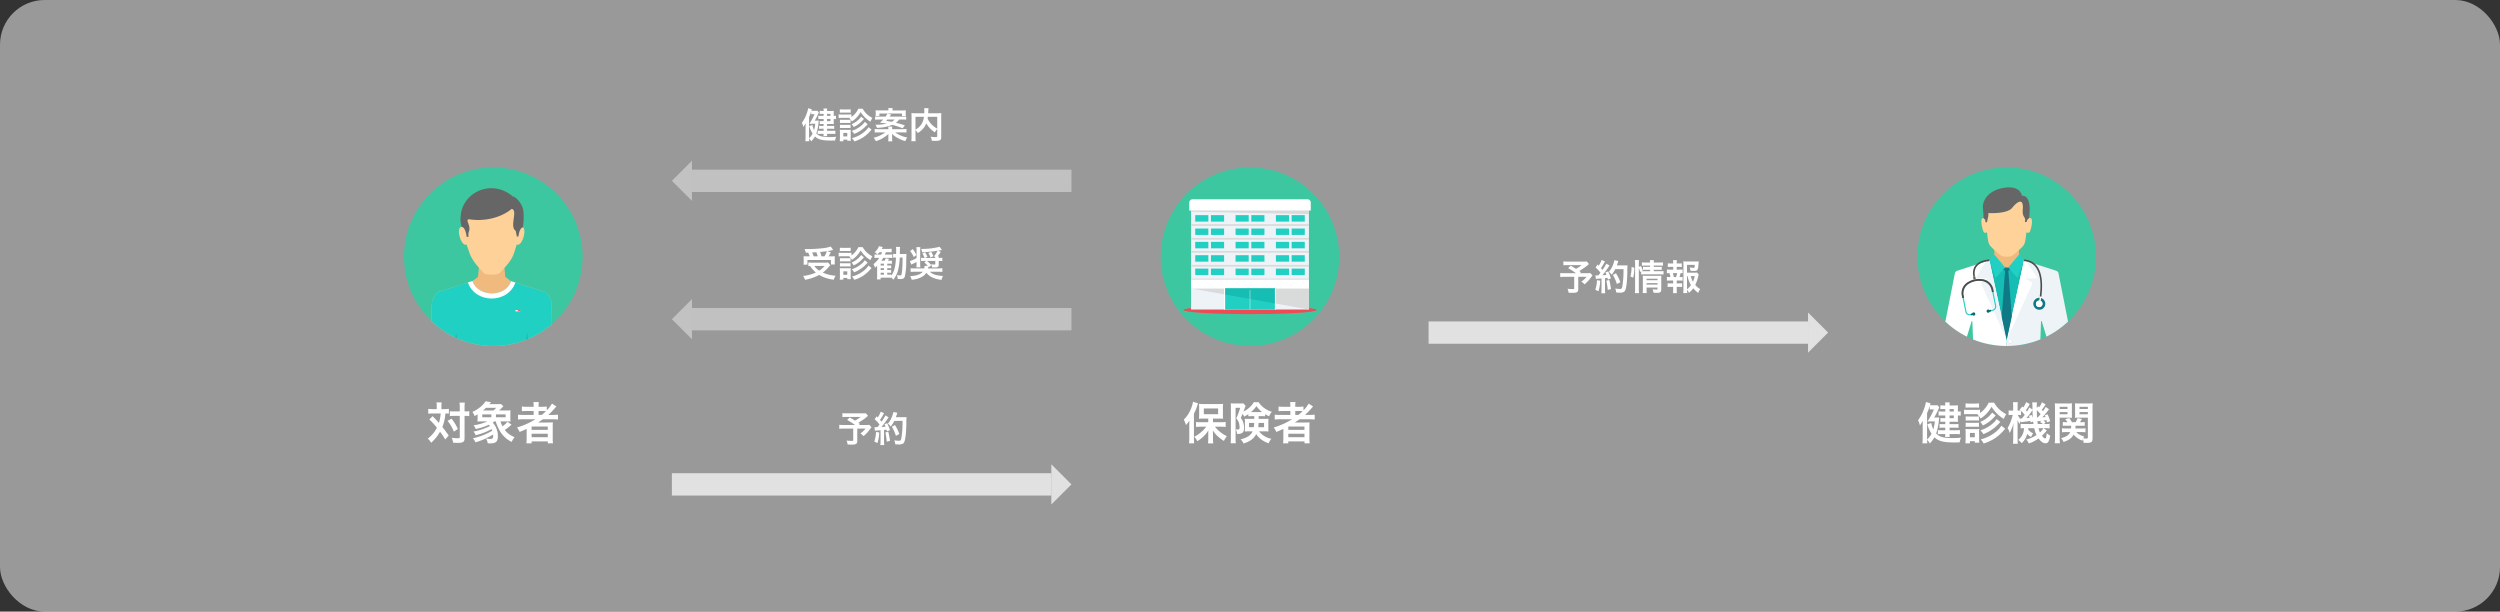 <svg xmlns="http://www.w3.org/2000/svg" width="1120" height="274" viewBox="0 0 1120 274">
  <rect x="0" y="0" width="1120" height="274" fill="#333333" stroke="none"/>
  <g id="about_01" transform="translate(-240 -1295)">
    <rect id="長方形_219" data-name="長方形 219" width="1120" height="274" rx="20" transform="translate(240 1295)" fill="#fff" opacity="0.499"/>
    <g id="グループ_17" data-name="グループ 17" transform="translate(-59 -61)">
      <path id="パス_1384" data-name="パス 1384" d="M7.5-9.94a29.554,29.554,0,0,0,1.6-3.04c.6-1.36.6-1.36.7-1.56l-.84-.96a7.772,7.772,0,0,1-1.18.06h-1a9.241,9.241,0,0,1-1.16-.06c.08-.26.14-.44.28-.8l-2.06-.6a19.886,19.886,0,0,1-.78,2.84A19.546,19.546,0,0,1,.3-8.74,12.434,12.434,0,0,1,1.12-6.4c.4-.56.7-1.06,1.3-2.08-.04.88-.06,1.42-.06,2.44V-.78a21.1,21.1,0,0,1-.12,2.4H4.42C4.36.88,4.34.8,4.32.06A5.407,5.407,0,0,1,5.54,1.7,14.808,14.808,0,0,0,7.62-1.1c1.8,1.74,4.04,2.32,8.94,2.32.68,0,1.18,0,2.38-.04a6.745,6.745,0,0,1,.6-2.1c-1.68.14-2.4.18-3.56.18-4.34,0-6.02-.46-7.58-2.08A25.992,25.992,0,0,0,9.66-9.14c.04-.38.06-.48.12-.86a11.716,11.716,0,0,1-1.44.06ZM4.32-11.92a24.3,24.3,0,0,0,1.2-3.24v1.64a4.813,4.813,0,0,1,1-.08H7.4A32.092,32.092,0,0,1,5.1-9.12l-.62,1,.34-.02c.58-.04.96-.06,1.42-.06H7.8a20.843,20.843,0,0,1-.66,3.54,9.566,9.566,0,0,1-.9-2.86l-1.8.62A16.241,16.241,0,0,0,6.32-2.68a8.956,8.956,0,0,1-2,2.58V-11.92Zm8.16-.7h-1.1a11.243,11.243,0,0,1-1.9-.1v1.92a8.011,8.011,0,0,1,1.32-.08h1.68v1.22H11.7a9.617,9.617,0,0,1-1.4-.08V-8a13.322,13.322,0,0,1,1.36-.06h.82v1.08h-.9a12.172,12.172,0,0,1-1.66-.08v1.74a12.944,12.944,0,0,1,1.66-.08h.9v1.16h-1.5a16.232,16.232,0,0,1-1.82-.08v1.86a15.78,15.78,0,0,1,1.82-.08h1.5a5.928,5.928,0,0,1-.1,1.28H14.5a6.772,6.772,0,0,1-.1-1.28h2.72c.72,0,1.28.02,1.92.08V-4.34a16.623,16.623,0,0,1-1.92.1H14.4V-5.4h2.2a16.316,16.316,0,0,1,1.8.08V-7.06a14,14,0,0,1-1.78.08H14.4V-8.06h2.24c.64,0,1.12.02,1.54.04-.02-.38-.04-.7-.04-1.26v-1.6a7.1,7.1,0,0,1,1.26.1v-1.94a5.517,5.517,0,0,1-1.26.1v-1.46a12.1,12.1,0,0,1,.04-1.34,12.044,12.044,0,0,1-1.48.06H14.4a8.082,8.082,0,0,1,.08-1.36h-2.1a6.507,6.507,0,0,1,.1,1.36h-.72a7.552,7.552,0,0,1-1.48-.1v1.78a10.652,10.652,0,0,1,1.48-.06h.72Zm1.92,0v-1.12h1.9v1.12Zm0,1.74h1.9v1.22H14.4Zm12.48-.36a6.2,6.2,0,0,1,1.44,1.76,15.171,15.171,0,0,0,4.9-5.28A16.3,16.3,0,0,0,38.7-9.34a8.626,8.626,0,0,1,1.1-2.1,14.6,14.6,0,0,1-2.9-1.98,12.045,12.045,0,0,1-2.52-3.18H31.94a12.3,12.3,0,0,1-3.88,4.64v-1.5a10.521,10.521,0,0,1-1.6.08H22.5a8.81,8.81,0,0,1-1.6-.1v2.08a11.953,11.953,0,0,1,1.6-.08h4.8Zm-5.32-3.12a12.474,12.474,0,0,1,1.62-.08H26a11.9,11.9,0,0,1,1.62.08V-16.3a9.052,9.052,0,0,1-1.62.1H23.18a8.784,8.784,0,0,1-1.62-.1Zm.06,5.78a10.129,10.129,0,0,1,1.26-.06h3.46a9.854,9.854,0,0,1,1.22.06v-1.88a8.8,8.8,0,0,1-1.22.06H22.88a7.423,7.423,0,0,1-1.26-.06Zm0,2.82a9.99,9.99,0,0,1,1.24-.06H26.3a9.909,9.909,0,0,1,1.26.06V-7.64a6.812,6.812,0,0,1-1.24.06H22.88a7.423,7.423,0,0,1-1.26-.06Zm1.9,7.36V.66h2.2v.66h2a12.943,12.943,0,0,1-.08-1.66V-3.38a12.408,12.408,0,0,1,.06-1.44,10.8,10.8,0,0,1-1.38.06H23.08a10.951,10.951,0,0,1-1.56-.08,12.49,12.49,0,0,1,.08,1.56V-.36c0,.66-.04,1.34-.1,1.96Zm0-4.64h2.2V-1.1h-2.2Zm9.96-9.12A11.931,11.931,0,0,1,28.16-8,7.427,7.427,0,0,1,29.3-6.38a15.885,15.885,0,0,0,5.22-3.9c.24-.26.24-.26.56-.58Zm4.14,5.88A11.173,11.173,0,0,1,35.08-3.5,17.171,17.171,0,0,1,28.32-.14,6.1,6.1,0,0,1,29.66,1.7,21.335,21.335,0,0,0,33.54.06a18.146,18.146,0,0,0,4.28-3.32c1.14-1.24,1.14-1.24,1.5-1.64Zm-2.1-2.98a8.167,8.167,0,0,1-1.8,2,14.992,14.992,0,0,1-5.48,3.04A9.009,9.009,0,0,1,29.56-2.5a21.351,21.351,0,0,0,2.12-.98,19.082,19.082,0,0,0,3.2-2.2,26.3,26.3,0,0,0,2.28-2.28Zm20.26-7.5a9.046,9.046,0,0,1-1.22,2.18c-.06-.06-.2-.2-.44-.42l-.62.86v-.62c-.02-.32-.02-.58-.02-.64a4.927,4.927,0,0,1,.12-1.34H51.4a12.774,12.774,0,0,1,.14,2.28v.94l-1.42-.96a9.229,9.229,0,0,1-1.04,1.88c-.2-.28-.28-.38-.48-.62a19.693,19.693,0,0,0,1.74-2.8l-1.64-.82a9.585,9.585,0,0,1-1.28,2.38l-.44-.42L45.82-13.5c.22.2.3.26.44.4-.24.02-.6.04-1.02.04h-.36v-1.68a16.818,16.818,0,0,1,.08-2.08H42.8a14.277,14.277,0,0,1,.1,2.1v1.66h-.68a5.538,5.538,0,0,1-1.36-.1v2.14a12.784,12.784,0,0,1,1.36-.08h.48a25.328,25.328,0,0,1-.82,2.7,15.494,15.494,0,0,1-1.5,3.18,6.235,6.235,0,0,1,.96,2.2A19.122,19.122,0,0,0,43.08-7.5c-.12,1.68-.16,2.4-.16,3.3V-.68a19.185,19.185,0,0,1-.12,2.46h2.18a17.649,17.649,0,0,1-.1-2.46V-6.44c0-.7-.04-1.88-.08-2.44a10.6,10.6,0,0,0,.94,1.84,7.2,7.2,0,0,1,.58-1.4l.08.62c.28-.06,1.32-.2,2.86-.4.54-.08.88-.14,1.4-.22.02.22.04.34.08.68l1.12-.4c.04.38.06.54.14,1.12H47.88a11.308,11.308,0,0,1-1.64-.08V-5.1c.4-.04.76-.06,1.5-.08A6.713,6.713,0,0,1,45.14.1a7.55,7.55,0,0,1,1.6,1.44,9.1,9.1,0,0,0,2.48-4.16,6.638,6.638,0,0,0,1.66,1.4c.14-.26.14-.26.42-.76a5.516,5.516,0,0,1,.54-.88,6.981,6.981,0,0,1-2.22-1.68,4.994,4.994,0,0,0,.06-.64h2.66A12.306,12.306,0,0,0,53.36-2.1a13.491,13.491,0,0,1-4.6,1.98A5.728,5.728,0,0,1,49.9,1.66,15.6,15.6,0,0,0,54.28-.58c1.14,1.5,2.06,2.16,3.06,2.16a1.383,1.383,0,0,0,1.3-.64,6.98,6.98,0,0,0,.82-2.82,4.9,4.9,0,0,1-1.52-1.1c-.2,1.86-.38,2.42-.74,2.42-.3,0-.82-.44-1.4-1.24a16.005,16.005,0,0,0,2.18-2.4l-1.54-.98h.68a16.315,16.315,0,0,1,2.1.12v-2.1a10.173,10.173,0,0,1-2.1.12h-.44l.76-.72a5.4,5.4,0,0,0-1.04-.82c.58-.06,1.06-.12,1.46-.18.08.38.12.52.22.96l1.4-.46A16.872,16.872,0,0,0,58.3-11.4l-1.26.46a5.338,5.338,0,0,1,.36.78c-.62.06-.84.08-1.44.12a19.419,19.419,0,0,0,1.6-1.8c.98-1.28.98-1.28,1.4-1.8L57.5-14.7c-.64,1.04-.82,1.34-1.24,1.92-.26-.3-.3-.36-.54-.62a18.582,18.582,0,0,0,1.7-2.46Zm-.62,5.34a15.934,15.934,0,0,1-1.28,1.44H53.6c-.08-1.42-.08-1.42-.1-3.24A10.88,10.88,0,0,1,55.16-11.42ZM54.9-7.9a3.627,3.627,0,0,1,1.26.86H53.92c-.1-.74-.12-.8-.16-1.26.28-.02.48-.04.5-.04a6.01,6.01,0,0,0,.86-.1c.08,0,.2-.02.38-.04Zm-8.48-5.06a13.853,13.853,0,0,1,1.66,1.86c-.36.48-.58.76-1.26,1.54h-.36a1.847,1.847,0,0,1-.3-.02l.06.44A6.734,6.734,0,0,1,45-11.1h.28a8.01,8.01,0,0,1,1.14.08Zm10,7.78A5.322,5.322,0,0,1,54.9-3.3a7.743,7.743,0,0,1-.64-1.88ZM49.94-10.7c.18.4.22.52.36.84a14.171,14.171,0,0,1-1.46.16,23.659,23.659,0,0,0,2.28-2.94c.14-.2.2-.3.44-.64,0,.9.04,1.82.16,3.5a9.278,9.278,0,0,0-.52-1.32ZM73.68-3.42a9.188,9.188,0,0,1,1.62.1V-5.16a8.417,8.417,0,0,1-1.6.1H70.78c.04-.42.06-.78.08-1.22h2.68a8.9,8.9,0,0,1,1.42.08V-7.94a9.34,9.34,0,0,1-1.44.08h-.68a15.929,15.929,0,0,0,.84-1.46L71.74-9.7a8.819,8.819,0,0,1-.88,1.84H69.22A15.942,15.942,0,0,0,68.08-9.7l-1.84.46a9.621,9.621,0,0,1,.98,1.38h-.68a8.779,8.779,0,0,1-1.4-.08V-6.2a9.34,9.34,0,0,1,1.44-.08H68.9c-.02.6-.02.78-.06,1.22H66.36a8.546,8.546,0,0,1-1.6-.1v1.84a11.179,11.179,0,0,1,1.74-.1h1.96A4.074,4.074,0,0,1,66.92-1.7a8.313,8.313,0,0,1-2.58.96A5.919,5.919,0,0,1,65.46,1C67.84.22,69.1-.7,69.98-2.3A9.327,9.327,0,0,0,73.9.42c.1-.3.12-.4.22-.66a6.241,6.241,0,0,1,.34,1.64c.52.02.76.02,1.16.02,2.38,0,2.84-.36,2.84-2.24V-14.1a18.047,18.047,0,0,1,.1-2.22,18.165,18.165,0,0,1-2.06.08H72.62a17.329,17.329,0,0,1-2.04-.08c.04.58.06,1.1.06,1.86v2.84c0,.88-.02,1.3-.06,1.8.52-.04,1.14-.06,1.84-.06h3.94v8.8c0,.44-.12.54-.62.54A8.922,8.922,0,0,1,74.3-.66a6.832,6.832,0,0,1,.44-.84,6.643,6.643,0,0,1-3.56-1.92ZM72.62-14.74h3.74v.98H72.62Zm0,2.34h3.74v.98H72.62ZM63.74-9.88H67.4c.74,0,1.32.02,1.86.06-.04-.44-.06-.9-.06-1.8v-2.84c0-.78.02-1.3.06-1.86a16.9,16.9,0,0,1-2.04.08H63.6a17.77,17.77,0,0,1-2.04-.08,22.174,22.174,0,0,1,.08,2.24V-.9a17.88,17.88,0,0,1-.12,2.48h2.34a17.268,17.268,0,0,1-.12-2.42Zm0-4.86h3.5v.98h-3.5Zm0,2.34h3.5v.98h-3.5Z" transform="translate(1158 1553)" fill="#fff"/>
      <g id="_002-doctor" data-name="002-doctor" transform="translate(1157.998 1431)">
        <circle id="楕円形_9" data-name="楕円形 9" cx="40" cy="40" r="40" transform="translate(0.002 0)" fill="#3dc7a0"/>
        <path id="パス_325" data-name="パス 325" d="M219.824,249.429h11.149l.061.762-5.448,8.26-5.853-8.341.091-.68Z" transform="translate(-185.398 -210.455)" fill="#b3b3b3"/>
        <path id="パス_326" data-name="パス 326" d="M177.571,234.857l-.1,4.659-7.9,4.323v15.845h26.612V243.839l-7.346-4.566-.4-4.658-10.861.243h0Z" transform="translate(-143.073 -197.955)" fill="#f0ba7d"/>
        <path id="パス_327" data-name="パス 327" d="M185.614,85.886a1.21,1.21,0,0,0-1.67-.5c-1.217.493.055,5.414.52,6.1s1.213.25,1.485.223c.387,2.934.422,4.956,1.6,6.193a36.453,36.453,0,0,0,5,4.391,14.48,14.48,0,0,0,2.224.338,14.518,14.518,0,0,0,2.224-.338,36.411,36.411,0,0,0,5-4.391c1.174-1.237,1.209-3.259,1.6-6.193.272.027,1.021.463,1.485-.223s1.737-5.608.52-6.1a1.21,1.21,0,0,0-1.67.5,10.554,10.554,0,0,0-.935-7.669c-1.465-2.607-4.807-3.959-8.221-4.059-3.413.1-6.755,1.451-8.221,4.059a10.553,10.553,0,0,0-.935,7.669Z" transform="translate(-154.768 -62.572)" fill="#fed298"/>
        <path id="パス_328" data-name="パス 328" d="M153.433,263.305l1.893-.746,1.525-1.371,5.386,4.085h1.341l5.388-4.09,3.418,2.122,5.939,10.1-4.7,25.519a40.237,40.237,0,0,1-19.52.478l-8.431-25.191,7.762-10.9Z" transform="translate(-122.907 -220.374)" fill="#15bdb2"/>
        <g id="グループ_3" data-name="グループ 3" transform="translate(32.249 38.974)">
          <path id="パス_329" data-name="パス 329" d="M267.368,252.111l-2.175-2.682-4.9,5.927,4.209,4.677Z" transform="translate(-251.867 -249.429)" fill="#21d0c3"/>
          <path id="パス_330" data-name="パス 330" d="M206.384,252.063l2.177-2.634,4.9,5.927-4.376,4.628Z" transform="translate(-206.384 -249.429)" fill="#21d0c3"/>
        </g>
        <path id="パス_331" data-name="パス 331" d="M99.871,266.289l-14.413,4.687a1.626,1.626,0,0,0-1.074,1.294l-4.238,21.478A40.092,40.092,0,0,0,89.8,300.5l2.107-6.876a.169.169,0,0,1,.33.04l.3,8.076a39.865,39.865,0,0,0,15.078,2.942V302l-7.752-35.71Z" transform="translate(-67.621 -224.681)" fill="#fff"/>
        <g id="グループ_4" data-name="グループ 4" transform="translate(26.225 41.608)">
          <path id="パス_332" data-name="パス 332" d="M173.855,266.289l-1.651.507-4.373,7.462,5.521.173-3.39,1.93L181.608,302l-7.752-35.71Z" transform="translate(-167.831 -266.289)" fill="#eef3f7"/>
          <path id="パス_333" data-name="パス 333" d="M263.748,266.591l14.418,4.64a1.622,1.622,0,0,1,1.073,1.294L283.478,294a40.1,40.1,0,0,1-9.659,6.752l-2.107-6.877a.169.169,0,0,0-.33.04l-.3,8.076A39.865,39.865,0,0,1,256,304.936h0v-2.682l7.748-35.663Z" transform="translate(-242.223 -266.544)" fill="#eef3f7"/>
        </g>
        <path id="パス_334" data-name="パス 334" d="M263.748,266.591l.916.279,5.108,7.691-5.521.173,3.39,1.93L256,302.255l7.748-35.663h0Z" transform="translate(-215.998 -224.936)" fill="#fff"/>
        <path id="パス_335" data-name="パス 335" d="M261.7,493.762a.878.878,0,1,0,.88.878A.879.879,0,0,0,261.7,493.762Z" transform="translate(-220.067 -416.611)" fill="#d9dada"/>
        <path id="パス_336" data-name="パス 336" d="M206.439,72.807l.848-.03.273-.968.8-.8c.528-3.973.683-10.157-3.26-9.978,0,0-.356-4.509-7.469-3.625s-10.328,5.476-9.945,9.308.228,4.3.228,4.3l.8.8.12,1.1.7-.044a17.728,17.728,0,0,1,.438-2.122,7.177,7.177,0,0,0,.15-1.96s8.4.535,10.673-2.353c1.4-1.784,4.623-4.874,4.785-.594.048,1.269-.424,3.172.479,4.556a2.507,2.507,0,0,1,.383,2.413h0Z" transform="translate(-158.332 -48.342)" fill="#666"/>
        <path id="パス_337" data-name="パス 337" d="M243.942,319.78l2.271-10.454L244.67,288.72l.841-.359-.9-1H243.27l-.922.975.865.382-1.5,20.773,2.233,10.287Z" transform="translate(-203.94 -242.461)" fill="#0f7986"/>
        <path id="パス_338" data-name="パス 338" d="M261.623,493.762a.8.8,0,1,0,.8.8A.8.8,0,0,0,261.623,493.762Z" transform="translate(-220.066 -416.611)" fill="#fff"/>
        <path id="パス_339" data-name="パス 339" d="M333.539,378.312a2.868,2.868,0,1,1,3.314-2.338,2.869,2.869,0,0,1-3.314,2.338Z" transform="translate(-279.412 -314.395)" fill="#fefefe"/>
        <path id="パス_340" data-name="パス 340" d="M334.47,379.048a2.7,2.7,0,1,1,3.122-2.2,2.7,2.7,0,0,1-3.122,2.2Z" transform="translate(-280.315 -315.296)" fill="#0f7986"/>
        <path id="パス_341" data-name="パス 341" d="M341.191,384.378a1.495,1.495,0,1,1,1.727-1.219,1.5,1.5,0,0,1-1.727,1.219Z" transform="translate(-286.831 -321.815)" fill="#ebecec"/>
        <path id="パス_342" data-name="パス 342" d="M349.015,371.532l.657.113.353-2.045-.657-.113Z" transform="translate(-294.479 -311.754)" fill="#fefefe"/>
        <path id="パス_343" data-name="パス 343" d="M140.1,335.224l1.231-.244a1.943,1.943,0,0,0,1.524-2.279l-1.447-7.292a5.59,5.59,0,0,0-5.159-4.466,9.279,9.279,0,0,0-5.6,1.11,5.581,5.581,0,0,0-3.05,6.1l1.447,7.292a1.935,1.935,0,0,0,.825,1.232h0a1.93,1.93,0,0,0,1.453.292l1.23-.244-.1-.507-1.23.244a1.42,1.42,0,0,1-1.066-.214h0a1.419,1.419,0,0,1-.605-.9l-1.447-7.292a5.089,5.089,0,0,1,2.8-5.548,8.752,8.752,0,0,1,5.282-1.048,5.1,5.1,0,0,1,4.715,4.055l1.448,7.292a1.425,1.425,0,0,1-1.118,1.671l-1.231.244.1.507h0Z" transform="translate(-107.564 -270.74)" fill="#21d0c3"/>
        <path id="パス_344" data-name="パス 344" d="M140.871,325.563l-.221-1.114a5.754,5.754,0,0,0-5.306-4.6,9.451,9.451,0,0,0-5.705,1.131,5.745,5.745,0,0,0-3.135,6.28l.221,1.114.845-.168-.221-1.114a4.927,4.927,0,0,1,2.713-5.365,8.59,8.59,0,0,1,5.177-1.026,4.935,4.935,0,0,1,4.568,3.919l.221,1.114.845-.168Z" transform="translate(-106.634 -269.813)" fill="#4d4d4d"/>
        <g id="グループ_5" data-name="グループ 5" transform="translate(23.876 63.663)">
          <path id="パス_345" data-name="パス 345" d="M152.939,417.031l.658-.131a.723.723,0,1,0-.142-.717l-.658.13.142.717Z" transform="translate(-152.797 -414.407)" fill="#076673"/>
          <path id="パス_346" data-name="パス 346" d="M200.445,408.268l-.658.131a.723.723,0,1,1-.143-.717l.658-.131Z" transform="translate(-191.258 -407.438)" fill="#076673"/>
        </g>
        <path id="パス_347" data-name="パス 347" d="M160.714,313.7l-.251-1.265-.5.1-.5.1.254,1.277q.285-.083.577-.141C160.435,313.743,160.574,313.72,160.714,313.7Z" transform="translate(-134.547 -263.618)" fill="#666"/>
        <g id="グループ_6" data-name="グループ 6" transform="translate(24.829 63.856)">
          <path id="パス_348" data-name="パス 348" d="M159.155,417.389a.219.219,0,1,0-.257-.172.219.219,0,0,0,.257.172Z" transform="translate(-158.894 -415.661)" fill="#0f7986"/>
          <path id="パス_349" data-name="パス 349" d="M200.806,409.106a.219.219,0,1,0-.257-.172A.218.218,0,0,0,200.806,409.106Z" transform="translate(-194.037 -408.673)" fill="#0f7986"/>
        </g>
        <path id="パス_350" data-name="パス 350" d="M341.043,385.161a1.413,1.413,0,1,1,1.633-1.153,1.414,1.414,0,0,1-1.633,1.153Z" transform="translate(-286.763 -322.611)" fill="#fefefe"/>
        <g id="グループ_7" data-name="グループ 7" transform="translate(24.886 41.254)">
          <path id="パス_351" data-name="パス 351" d="M166.627,264.755c-.022,0-7.791.065-6.478,6.861l-.723.138c-1.479-7.662,7.168-7.733,7.192-7.733Z" transform="translate(-159.256 -264.021)" fill="#4d4d4d"/>
          <path id="パス_352" data-name="パス 352" d="M305.553,264.243a7.353,7.353,0,0,1,5.6,2.674c1.846,2.245,3.139,6.368,2.172,13.926l-.728-.092c.936-7.316-.274-11.255-2.01-13.368a6.631,6.631,0,0,0-5.054-2.406l.017-.734Z" transform="translate(-282.68 -264.208)" fill="#4d4d4d"/>
        </g>
      </g>
    </g>
    <g id="グループ_16" data-name="グループ 16" transform="translate(0 -61)">
      <path id="パス_1383" data-name="パス 1383" d="M11.3-7.84H8c-.9,0-1.54-.04-2.18-.1v2.22A18.121,18.121,0,0,1,8-5.84h2.38A12.686,12.686,0,0,1,8.46-3.72a15.631,15.631,0,0,1-3.44,2.4A6.723,6.723,0,0,1,6.38.66a14.269,14.269,0,0,0,2.4-1.78,11.52,11.52,0,0,0,2.56-3.1c-.02,1.24-.04,1.96-.04,2.12V-.22a14.29,14.29,0,0,1-.12,1.86h2.36A13.984,13.984,0,0,1,13.42-.2V-2.06c0-.54-.02-1.48-.06-2.14a11.641,11.641,0,0,0,2.4,2.84A20.405,20.405,0,0,0,18.3.54,11.417,11.417,0,0,1,19.64-1.6a13.792,13.792,0,0,1-3.2-2.04,13.231,13.231,0,0,1-2.14-2.2h2.68a20.537,20.537,0,0,1,2.12.12V-7.96a18.857,18.857,0,0,1-2.18.12h-3.5V-9.48h2.54c.26,0,.58,0,.96.02a4.265,4.265,0,0,0,.44.02,4.383,4.383,0,0,1,.58.02,16.24,16.24,0,0,1-.08-1.88v-2.84a17.163,17.163,0,0,1,.08-1.94,16.383,16.383,0,0,1-2.2.1H9.36a15.643,15.643,0,0,1-2.22-.1,16.231,16.231,0,0,1,.08,1.82v2.92A17.856,17.856,0,0,1,7.14-9.4a18.683,18.683,0,0,1,2.04-.08H11.3ZM9.32-14.02h6.4v2.58H9.32ZM2.8-.72a21,21,0,0,1-.12,2.34h2.3A21.793,21.793,0,0,1,4.88-.7V-11.68A21.006,21.006,0,0,0,6.42-15.4a5.508,5.508,0,0,1,.3-.9l-2.24-.72a13.976,13.976,0,0,1-.76,2.72A14.284,14.284,0,0,1,.34-9,11.083,11.083,0,0,1,1.3-6.58,10.21,10.21,0,0,0,2.84-8.6C2.8-7.52,2.8-7.06,2.8-6.4Zm29.1-9.84v1.22H29.38a12.49,12.49,0,0,1-1.72-.06,12.387,12.387,0,0,1,.06,1.44v2.94c0,.26,0,.62-.02.8-.02.36-.02.36-.04.54a16.231,16.231,0,0,1,1.82-.08h1.7a5,5,0,0,1-1.84,2.14,9.321,9.321,0,0,1-3.58,1.4A6.3,6.3,0,0,1,27.12,1.7c2.9-.92,4.62-2.2,5.66-4.22A8.506,8.506,0,0,0,35.12-.06,12.575,12.575,0,0,0,38.34,1.6,7.415,7.415,0,0,1,39.58-.42a9.175,9.175,0,0,1-5.54-3.34H36.4a16.688,16.688,0,0,1,1.88.08c-.04-.64-.06-1.18-.06-1.58V-7.8c0-.48.02-.72.06-1.6-.52.04-.94.06-1.74.06H33.88v-1.22h1.26a15.726,15.726,0,0,1,1.62.06v-.94a14.625,14.625,0,0,0,1.82.94,5.731,5.731,0,0,1,1.24-2.02,10.538,10.538,0,0,1-5.96-4.3H31.7a9.387,9.387,0,0,1-2.16,2.56,11.34,11.34,0,0,1-2.48,1.64,9.822,9.822,0,0,0,.36-.94c.16-.4.28-.74.38-1,.02-.06.1-.24.26-.58l-1.04-1.18a7.358,7.358,0,0,1-1.36.08H22.9a10.342,10.342,0,0,1-1.52-.08c.04.64.06,1.22.06,1.88V-.72a16.671,16.671,0,0,1-.12,2.3h2.32a15.422,15.422,0,0,1-.1-2.26V-14.3H25.6a33.718,33.718,0,0,1-1.76,4.78,4.566,4.566,0,0,1,1.28,2.3,8.321,8.321,0,0,1,.2,1.76c0,.7-.18.88-.92.88a7.475,7.475,0,0,1-.8-.08,4.087,4.087,0,0,1,.56,2.06,5.285,5.285,0,0,0,1.78-.18c1-.32,1.4-1.04,1.4-2.52a8.081,8.081,0,0,0-.4-2.56,5.7,5.7,0,0,0-1.08-1.9c.36-.74.38-.8.8-1.82a3.862,3.862,0,0,1,.72,1.22,13.059,13.059,0,0,0,1.86-1.1v.96c.48-.04.82-.06,1.62-.06Zm-.02,3.02A15.539,15.539,0,0,1,31.7-5.6H29.56V-7.54Zm4.42,0V-5.6H33.7a17.622,17.622,0,0,0,.14-1.94ZM35.14-12.4H30.46a12.612,12.612,0,0,0,2.42-2.68A12.254,12.254,0,0,0,35.4-12.4Zm13.7,3.24A33.237,33.237,0,0,1,40.6-5.48a7.311,7.311,0,0,1,1.18,2c1.54-.62,1.96-.8,3.18-1.4-.02.36-.02.8-.02,1.12v3.1a18.571,18.571,0,0,1-.12,2.26h2.34V.74h7.26V1.6h2.32a15.636,15.636,0,0,1-.12-2.26V-5.6a19.225,19.225,0,0,1,.08-2.18c-.58.04-1.14.06-2.1.06H51.66c-.52,0-1.18,0-1.62.02.9-.58,1.4-.92,2.16-1.46h4.3a20.893,20.893,0,0,1,2.48.12v-2.2a16.948,16.948,0,0,1-2.28.12H54.64a29.236,29.236,0,0,0,2.72-2.76q.69-.81.9-1.02l-1.98-1.3a14.243,14.243,0,0,1-2.32,3.04v-1.72a15.9,15.9,0,0,1-2.24.12H50.28v-.34a8.521,8.521,0,0,1,.12-1.76H47.96a10.7,10.7,0,0,1,.12,1.76v.34H45.16a16.865,16.865,0,0,1-2.36-.12v2.1a22.05,22.05,0,0,1,2.28-.08h3v1.74H43.52a17.6,17.6,0,0,1-2.44-.12v2.2a20.132,20.132,0,0,1,2.4-.12Zm1.44-1.96v-1.74h1.64c.8,0,1.14.02,1.68.06a19.564,19.564,0,0,1-1.92,1.68ZM47.16-5.9H54.4v1.48H47.16Zm0,3.22H54.4v1.54H47.16Z" transform="translate(770 1553)" fill="#fff"/>
      <g id="_003-hospital" data-name="003-hospital" transform="translate(760 1431)">
        <circle id="楕円形_10" data-name="楕円形 10" cx="40" cy="40" r="40" fill="#3dc7a0"/>
        <ellipse id="楕円形_11" data-name="楕円形 11" cx="29.859" cy="1.858" rx="29.859" ry="1.858" transform="translate(10.141 62.025)" fill="#ed4c54"/>
        <rect id="長方形_233" data-name="長方形 233" width="52.803" height="34.378" transform="translate(13.598 18.737)" fill="#eef3f7"/>
        <path id="パス_353" data-name="パス 353" d="M83.271,91.257h51.4a1.533,1.533,0,0,1,1.529,1.529V96.32H81.743V92.786a1.533,1.533,0,0,1,1.528-1.529Z" transform="translate(-68.971 -76.998)" fill="#fff"/>
        <rect id="長方形_234" data-name="長方形 234" width="52.803" height="13.422" transform="translate(13.598 50.239)" fill="#eef3f7"/>
        <path id="パス_354" data-name="パス 354" d="M139.833,356.387v-9.454H87.03Z" transform="translate(-73.432 -292.725)" fill="#d9dada"/>
        <rect id="長方形_235" data-name="長方形 235" width="52.803" height="3.969" transform="translate(13.598 50.239)" fill="#fff"/>
        <g id="グループ_8" data-name="グループ 8" transform="translate(28.836 15.147)">
          <rect id="長方形_236" data-name="長方形 236" width="22.33" height="9.453" transform="translate(0 39.061)" fill="#21d0c3"/>
        </g>
        <path id="パス_356" data-name="パス 356" d="M87.029,123.661h52.8v1.619l-52.8-1.085Z" transform="translate(-73.431 -104.339)" fill="#d9dada"/>
        <g id="グループ_9" data-name="グループ 9" transform="translate(15.463 21.381)">
          <path id="パス_357" data-name="パス 357" d="M98.966,136.837h5.889v2.887H98.966Zm36.141,0H141v2.887h-5.889Zm7.043,0h5.889v2.887H142.15Zm-25.114,0h5.889v2.887h-5.889Zm7.044,0h5.889v2.887H124.08Zm-18.07,0H111.9v2.887h-5.889v-2.887Z" transform="translate(-98.966 -136.837)" fill="#21d0c3"/>
          <path id="パス_358" data-name="パス 358" d="M98.966,175.155h5.889v2.887H98.966Zm36.141,0H141v2.887h-5.889Zm7.043,0h5.889v2.887H142.15Zm-25.114,0h5.889v2.887h-5.889Zm7.044,0h5.889v2.887H124.08Zm-18.07,0H111.9v2.887h-5.889v-2.887Z" transform="translate(-98.966 -169.168)" fill="#21d0c3"/>
          <path id="パス_359" data-name="パス 359" d="M98.966,213.472h5.889v2.887H98.966Zm36.141,0H141v2.887h-5.889Zm7.043,0h5.889v2.887H142.15Zm-25.114,0h5.889v2.887h-5.889Zm7.044,0h5.889v2.887H124.08Zm-18.07,0H111.9v2.887h-5.889v-2.887Z" transform="translate(-98.966 -201.498)" fill="#21d0c3"/>
          <path id="パス_360" data-name="パス 360" d="M98.966,251.789h5.889v2.887H98.966Zm36.141,0H141v2.887h-5.889Zm7.043,0h5.889v2.887H142.15Zm-25.114,0h5.889v2.887h-5.889Zm7.044,0h5.889v2.887H124.08Zm-18.07,0H111.9v2.887h-5.889v-2.887Z" transform="translate(-98.966 -233.828)" fill="#21d0c3"/>
          <path id="パス_361" data-name="パス 361" d="M98.966,290.107h5.889v2.887H98.966Zm36.141,0H141v2.887h-5.889Zm7.043,0h5.889v2.887H142.15Zm-25.114,0h5.889v2.887h-5.889Zm7.044,0h5.889v2.887H124.08Zm-18.07,0H111.9v2.887h-5.889v-2.887Z" transform="translate(-98.966 -266.159)" fill="#21d0c3"/>
        </g>
        <g id="グループ_10" data-name="グループ 10" transform="translate(13.598 25.441)">
          <rect id="長方形_237" data-name="長方形 237" width="52.803" height="0.758" fill="#d9dada"/>
          <rect id="長方形_238" data-name="長方形 238" width="52.803" height="0.758" transform="translate(0 6.143)" fill="#d9dada"/>
          <rect id="長方形_239" data-name="長方形 239" width="52.803" height="0.758" transform="translate(0 11.992)" fill="#d9dada"/>
          <rect id="長方形_240" data-name="長方形 240" width="52.803" height="0.758" transform="translate(0 18.241)" fill="#d9dada"/>
        </g>
        <path id="パス_362" data-name="パス 362" d="M206.874,353.66v-6.726h-22.33v2.728Z" transform="translate(-155.709 -292.726)" fill="#15bdb2"/>
        <rect id="長方形_241" data-name="長方形 241" width="0.223" height="8.713" transform="translate(39.888 54.949)" fill="#ebecec"/>
        <g id="グループ_11" data-name="グループ 11" transform="translate(28.345 54.208)">
          <path id="パス_364" data-name="パス 364" d="M327.454,356.387h.491v-9.454h-.491Z" transform="translate(-304.634 -346.933)" fill="#fefefe"/>
          <rect id="長方形_242" data-name="長方形 242" width="0.491" height="9.453" fill="#fefefe"/>
        </g>
        <rect id="長方形_243" data-name="長方形 243" width="52.803" height="0.42" transform="translate(13.598 49.82)" fill="#d9dada"/>
      </g>
    </g>
    <g id="グループ_18" data-name="グループ 18" transform="translate(73 -61)">
      <path id="パス_1382" data-name="パス 1382" d="M4.66-13.72H2.84a14.408,14.408,0,0,1-1.98-.12v2.18a12.868,12.868,0,0,1,1.86-.1h3.7a19.394,19.394,0,0,1-.78,4.24c-.76-.88-1.1-1.26-1.26-1.42C3.2-10.16,3.2-10.16,2.8-10.56L1.34-9.08A36.385,36.385,0,0,1,4.74-5.4,13.881,13.881,0,0,1,.64-.5,7.158,7.158,0,0,1,2.16,1.36,19.656,19.656,0,0,0,6.14-3.58,28.726,28.726,0,0,1,8.44-.12l1.58-1.76C8.6-3.88,8.44-4.1,7.18-5.7a20.488,20.488,0,0,0,1.36-6.06,14.924,14.924,0,0,1,1.56.06v-2.14a10.681,10.681,0,0,1-1.92.12H6.76v-1.12a15.872,15.872,0,0,1,.1-1.88H4.54a9.472,9.472,0,0,1,.12,1.88Zm10.32,3.04v9.54c0,.42-.12.48-1.2.48A20.093,20.093,0,0,1,11.36-.9a6.627,6.627,0,0,1,.62,2.22c.8.06,1.54.08,2.36.08,1.32,0,2.04-.2,2.42-.68.3-.36.36-.7.36-1.74v-9.66h.26a11.623,11.623,0,0,1,1.4.06l.46.06V-12.8a11.468,11.468,0,0,1-1.88.12h-.24v-1.58a18.01,18.01,0,0,1,.12-2.38h-2.4a13.418,13.418,0,0,1,.14,2.38v1.58H12.44a12.147,12.147,0,0,1-1.9-.1v2.2a12.462,12.462,0,0,1,1.9-.1ZM9.52-8.46a17.83,17.83,0,0,1,2.8,4.84l1.82-1.2a25.115,25.115,0,0,0-2.82-4.62Zm26.32.24c.84,0,1.36.02,1.88.06a14.9,14.9,0,0,1-.08-1.76v-1.5a15.8,15.8,0,0,1,.08-1.76,18.288,18.288,0,0,1-2.1.08H32.6c.6-.54.9-.84,1.44-1.38.22-.26.3-.32.48-.52L33.4-16.02c-.22.04-1.24.08-1.92.08H28.24l.76-.88-2.46-.4a10.654,10.654,0,0,1-2.18,2.42,14.519,14.519,0,0,1-3.74,2.34,5.717,5.717,0,0,1,.98,1.86,13.618,13.618,0,0,0,1.36-.8v1.48a12.333,12.333,0,0,1-.08,1.76c.66-.04,1.16-.06,1.96-.06h2.58a23.606,23.606,0,0,1-6.28,1.74A5.235,5.235,0,0,1,22.1-4.8a24.735,24.735,0,0,0,5.92-1.92,6,6,0,0,1,.46.6,27.717,27.717,0,0,1-7.36,2.46,5.526,5.526,0,0,1,.98,1.64,29.57,29.57,0,0,0,7.14-2.74c.12.28.16.38.28.72a28.711,28.711,0,0,1-8.68,3.4A5.679,5.679,0,0,1,22,1.16a30.565,30.565,0,0,0,7.9-3.5,1.436,1.436,0,0,1,.04.38c0,1.36-.22,1.6-1.5,1.6a13.056,13.056,0,0,1-1.7-.16A5.164,5.164,0,0,1,27.5,1.6c.46.02.8.04,1.04.04,2.66,0,3.5-.78,3.5-3.28a7.74,7.74,0,0,0-.54-3.1,7.377,7.377,0,0,0-1.78-2.92c.38-.24.5-.34.82-.56h.54A20,20,0,0,0,33.3-3.36,12.158,12.158,0,0,0,38.22.98a8.6,8.6,0,0,1,1.34-2.14A9.694,9.694,0,0,1,35.14-4.4a18.768,18.768,0,0,0,2.54-1.92,4.642,4.642,0,0,1,.5-.42L36.32-8.06a8.854,8.854,0,0,1-2.2,2.02,11.8,11.8,0,0,1-.9-2.18ZM25.36-13.1a13.237,13.237,0,0,0,1.36-1.2h4.54a9.053,9.053,0,0,1-1.16,1.2Zm-.3,3.04v-1.28h4.06v1.28Zm6.12,0v-1.28h4.34v1.28Zm17.66.9A33.237,33.237,0,0,1,40.6-5.48a7.311,7.311,0,0,1,1.18,2c1.54-.62,1.96-.8,3.18-1.4-.02.36-.02.8-.02,1.12v3.1a18.571,18.571,0,0,1-.12,2.26h2.34V.74h7.26V1.6h2.32a15.636,15.636,0,0,1-.12-2.26V-5.6a19.225,19.225,0,0,1,.08-2.18c-.58.04-1.14.06-2.1.06H51.66c-.52,0-1.18,0-1.62.02.9-.58,1.4-.92,2.16-1.46h4.3a20.893,20.893,0,0,1,2.48.12v-2.2a16.948,16.948,0,0,1-2.28.12H54.64a29.236,29.236,0,0,0,2.72-2.76q.69-.81.9-1.02l-1.98-1.3a14.243,14.243,0,0,1-2.32,3.04v-1.72a15.9,15.9,0,0,1-2.24.12H50.28v-.34a8.521,8.521,0,0,1,.12-1.76H47.96a10.7,10.7,0,0,1,.12,1.76v.34H45.16a16.865,16.865,0,0,1-2.36-.12v2.1a22.05,22.05,0,0,1,2.28-.08h3v1.74H43.52a17.6,17.6,0,0,1-2.44-.12v2.2a20.132,20.132,0,0,1,2.4-.12Zm1.44-1.96v-1.74h1.64c.8,0,1.14.02,1.68.06a19.564,19.564,0,0,1-1.92,1.68ZM47.16-5.9H54.4v1.48H47.16Zm0,3.22H54.4v1.54H47.16Z" transform="translate(358 1553)" fill="#fff"/>
      <g id="_001-thinking" data-name="001-thinking" transform="translate(348 1431)">
        <path id="パス_365" data-name="パス 365" d="M40,0A40,40,0,1,1,0,40,40,40,0,0,1,40,0Z" fill="#3dc7a0"/>
        <path id="パス_366" data-name="パス 366" d="M100.02,257.216h10.547l.855,8.89L114,268l15.358,4.868a6.1,6.1,0,0,1,2.605,4.207c.123.64.232,5.732.332,10.117a40,40,0,0,1-54.038-1.383c.063-3.756.156-7.656.362-8.734.4-2.089,2.605-4.207,2.605-4.207l15.463-4.935,2.476-1.827.854-8.89Z" transform="translate(-66.032 -217.025)" fill="#f0b97d"/>
        <path id="パス_367" data-name="パス 367" d="M96.685,325.813l-15.463,4.935s-2.207,2.118-2.605,4.207c-.206,1.078-.3,4.979-.362,8.735a40,40,0,0,0,54.038,1.383c-.1-4.385-.21-9.476-.332-10.117a6.1,6.1,0,0,0-2.605-4.207L114,325.88C111.453,333.343,99.111,333.032,96.685,325.813Z" transform="translate(-66.028 -274.905)" fill="#20d0c2"/>
        <path id="パス_368" data-name="パス 368" d="M158.85,88.82c-3.308-.587-.488,9.292,1.928,7.819l1.3,3.808c1.168,3.43,4.114,6.553,6.357,9.026.875.964,6.236.948,7.1.037,2.483-2.611,5.432-5.544,6.54-9.082l1.186-3.788c2.42,1.471,5.234-8.405,1.928-7.819.229-7.69-5.208-15.15-13.169-15.184-7.961.034-13.4,7.495-13.169,15.184Z" transform="translate(-132.757 -62.131)" fill="#fed198"/>
        <path id="パス_369" data-name="パス 369" d="M185.491,63.321c.935-.108,4.31,2.975,4.715,6.545a29.961,29.961,0,0,1-.211,7.251c-1.652.358-2,4.128-2,4.128l-.716.031-.51-2.572c-2.958-1.854,1.167-9.18-1.792-9.822-5.065,4.171-12.578,5.715-19.134,4.644-1.84.245.836,2.571.06,5.246a4.315,4.315,0,0,0-.231,2.575l-.856.107s-.53-4.475-2.18-4.456a10.517,10.517,0,0,1-.466-5.211c.776-10.209,13.747-16.617,23.319-8.466h0Z" transform="translate(-136.734 -50.301)" fill="#666"/>
        <path id="パス_370" data-name="パス 370" d="M204.463,326.488c-3.313,9.571-17.987,9.534-21.264-.026l2.033-.649c2.426,7.218,14.768,7.529,17.313.067l1.919.608Z" transform="translate(-154.574 -274.905)" fill="#fff"/>
        <path id="パス_371" data-name="パス 371" d="M147.838,476.064l.168-2.224.542,2.548Q148.191,476.23,147.838,476.064Zm32.372.635h0c-.3.126-.6.247-.9.366l.686-3.225.216,2.859h0Z" transform="translate(-124.738 -399.803)" fill="#15bdb1"/>
        <path id="パス_376" data-name="パス 376" d="M319.674,408.877h2.071v.609h-2.071Z" transform="translate(-269.725 -344.99)" fill="#fff"/>
        <path id="パス_377" data-name="パス 377" d="M326.3,408.877h1.036v.609H326.3Z" transform="translate(-275.317 -344.99)" fill="#ff5b61"/>
      </g>
    </g>
    <g id="グループ_15" data-name="グループ 15" transform="translate(0 -42)">
      <path id="パス_1381" data-name="パス 1381" d="M-26-7.952a23.644,23.644,0,0,0,1.28-2.432c.48-1.088.48-1.088.56-1.248l-.672-.768a6.217,6.217,0,0,1-.944.048h-.8A7.393,7.393,0,0,1-27.5-12.4c.064-.208.112-.352.224-.64l-1.648-.48a15.909,15.909,0,0,1-.624,2.272A15.637,15.637,0,0,1-31.76-6.992,9.947,9.947,0,0,1-31.1-5.12c.32-.448.56-.848,1.04-1.664-.032.7-.048,1.136-.048,1.952V-.624a16.88,16.88,0,0,1-.1,1.92h1.744C-28.512.7-28.528.64-28.544.048a4.326,4.326,0,0,1,.976,1.312A11.847,11.847,0,0,0-25.9-.88C-24.464.512-22.672.976-18.752.976c.544,0,.944,0,1.9-.032a5.4,5.4,0,0,1,.48-1.68c-1.344.112-1.92.144-2.848.144-3.472,0-4.816-.368-6.064-1.664a20.793,20.793,0,0,0,1.008-5.056c.032-.3.048-.384.1-.688a9.373,9.373,0,0,1-1.152.048Zm-2.544-1.584a19.443,19.443,0,0,0,.96-2.592v1.312a3.85,3.85,0,0,1,.8-.064h.7A25.674,25.674,0,0,1-27.92-7.3l-.5.8.272-.016c.464-.032.768-.048,1.136-.048h1.248a16.675,16.675,0,0,1-.528,2.832,7.652,7.652,0,0,1-.72-2.288l-1.44.5a12.993,12.993,0,0,0,1.5,3.376,7.165,7.165,0,0,1-1.6,2.064V-9.536Zm6.528-.56h-.88a8.994,8.994,0,0,1-1.52-.08V-8.64A6.409,6.409,0,0,1-23.36-8.7h1.344v.976h-.624a7.693,7.693,0,0,1-1.12-.064V-6.4a10.658,10.658,0,0,1,1.088-.048h.656v.864h-.72a9.737,9.737,0,0,1-1.328-.064v1.392a10.355,10.355,0,0,1,1.328-.064h.72v.928h-1.2a12.985,12.985,0,0,1-1.456-.064v1.488a12.624,12.624,0,0,1,1.456-.064h1.2a4.742,4.742,0,0,1-.08,1.024h1.7a5.418,5.418,0,0,1-.08-1.024H-18.3c.576,0,1.024.016,1.536.064v-1.5a13.3,13.3,0,0,1-1.536.08H-20.48V-4.32h1.76a13.053,13.053,0,0,1,1.44.064V-5.648a11.2,11.2,0,0,1-1.424.064H-20.48v-.864h1.792c.512,0,.9.016,1.232.032-.016-.3-.032-.56-.032-1.008V-8.7a5.683,5.683,0,0,1,1.008.08v-1.552a4.414,4.414,0,0,1-1.008.08v-1.168a9.682,9.682,0,0,1,.032-1.072,9.635,9.635,0,0,1-1.184.048h-1.84a6.466,6.466,0,0,1,.064-1.088H-22.1a5.205,5.205,0,0,1,.08,1.088h-.576a6.042,6.042,0,0,1-1.184-.08v1.424a8.522,8.522,0,0,1,1.184-.048h.576Zm1.536,0v-.9h1.52v.9Zm0,1.392h1.52v.976h-1.52Zm9.984-.288A4.961,4.961,0,0,1-9.344-7.584a12.137,12.137,0,0,0,3.92-4.224A13.04,13.04,0,0,0-1.04-7.472a6.9,6.9,0,0,1,.88-1.68,11.676,11.676,0,0,1-2.32-1.584A9.636,9.636,0,0,1-4.5-13.28H-6.448a9.838,9.838,0,0,1-3.1,3.712v-1.2a8.417,8.417,0,0,1-1.28.064H-14a7.048,7.048,0,0,1-1.28-.08V-9.12A9.563,9.563,0,0,1-14-9.184h3.84Zm-4.256-2.5a9.979,9.979,0,0,1,1.3-.064H-11.2a9.518,9.518,0,0,1,1.3.064V-13.04a7.241,7.241,0,0,1-1.3.08h-2.256a7.027,7.027,0,0,1-1.3-.08Zm.048,4.624A8.1,8.1,0,0,1-13.7-6.912h2.768a7.883,7.883,0,0,1,.976.048v-1.5a7.041,7.041,0,0,1-.976.048H-13.7A5.938,5.938,0,0,1-14.7-8.368Zm0,2.256a7.992,7.992,0,0,1,.992-.048h2.752a7.928,7.928,0,0,1,1.008.048v-1.5a5.45,5.45,0,0,1-.992.048H-13.7A5.938,5.938,0,0,1-14.7-6.112Zm1.52,5.888V.528h1.76v.528h1.6A10.355,10.355,0,0,1-9.888-.272V-2.7A9.927,9.927,0,0,1-9.84-3.856a8.64,8.64,0,0,1-1.1.048h-2.592a8.761,8.761,0,0,1-1.248-.064,9.992,9.992,0,0,1,.064,1.248V-.288c0,.528-.032,1.072-.08,1.568Zm0-3.712h1.76V-.88h-1.76Zm7.968-7.3A9.545,9.545,0,0,1-9.472-6.4,5.942,5.942,0,0,1-8.56-5.1a12.708,12.708,0,0,0,4.176-3.12c.192-.208.192-.208.448-.464Zm3.312,4.7A8.938,8.938,0,0,1-3.936-2.8,13.737,13.737,0,0,1-9.344-.112,4.88,4.88,0,0,1-8.272,1.36,17.068,17.068,0,0,0-5.168.048,14.517,14.517,0,0,0-1.744-2.608C-.832-3.6-.832-3.6-.544-3.92Zm-1.68-2.384a6.533,6.533,0,0,1-1.44,1.6A11.993,11.993,0,0,1-9.408-3.376,7.207,7.207,0,0,1-8.352-2a17.081,17.081,0,0,0,1.7-.784A15.265,15.265,0,0,0-4.1-4.544,21.037,21.037,0,0,0-2.272-6.368Zm16.8-1.04a13.4,13.4,0,0,1,1.76.08V-9.84a10.2,10.2,0,0,1-1.632.08H7.568A1.468,1.468,0,0,0,7.744-10a3.106,3.106,0,0,0,.208-.288,3.983,3.983,0,0,1,.32-.416L6.56-11.1A9.172,9.172,0,0,1,5.728-9.76H2.656A9.606,9.606,0,0,1,1.04-9.84v1.472c.528-.048,1.056-.08,1.76-.08H4.672A11.7,11.7,0,0,1,3.216-7.056c2.208.288,2.5.336,3.072.432a22.867,22.867,0,0,1-4.624.512h-.5A4.087,4.087,0,0,1,1.84-4.736,19.257,19.257,0,0,0,8.752-6.064,35.483,35.483,0,0,1,13.36-4.528l1.04-1.28a35.028,35.028,0,0,0-4.048-1.184,6.551,6.551,0,0,0,1.44-1.456Zm-3.392,0a5.644,5.644,0,0,1-1.392,1.04C7.44-7.616,7.184-7.664,6-7.872c.256-.272.352-.368.528-.576ZM8.672-4.128V-4.24a5.183,5.183,0,0,1,.08-1.04H6.912a5.381,5.381,0,0,1,.08,1.04v.112H2.64a13.945,13.945,0,0,1-1.776-.1v1.616a14.056,14.056,0,0,1,1.808-.08H5.616A14.535,14.535,0,0,1,.368-.288,5.089,5.089,0,0,1,1.36,1.248,14.627,14.627,0,0,0,7.024-1.984a3,3,0,0,0-.016.336v.4c-.016.256-.016.32-.016.512v.7a6.334,6.334,0,0,1-.1,1.344H8.752a7.9,7.9,0,0,1-.08-1.344v-.72c0-.208-.032-.8-.048-1.264a12.978,12.978,0,0,0,2.4,1.76,14.916,14.916,0,0,0,3.552,1.488,6.7,6.7,0,0,1,.88-1.6,14,14,0,0,1-5.44-2.32H13.28a18.1,18.1,0,0,1,1.824.08V-4.224a14.234,14.234,0,0,1-1.824.1Zm-5.664-8.4c-.7,0-1.2-.016-1.76-.064a8.439,8.439,0,0,1,.064,1.12v.512a5.369,5.369,0,0,1-.064.9H2.976v-1.072H13.1v1.088h1.712a7.858,7.858,0,0,1-.048-.944v-.464a7.786,7.786,0,0,1,.064-1.136,17.152,17.152,0,0,1-1.728.064H8.816A4.951,4.951,0,0,1,8.9-13.6H6.944a6.524,6.524,0,0,1,.08,1.072ZM28.88-1.1c0,.464-.08.512-.864.512a14.963,14.963,0,0,1-2.08-.176,5.96,5.96,0,0,1,.5,1.824c.64.032,1.12.048,1.552.048,1.5,0,2.08-.128,2.432-.576.192-.24.24-.48.24-1.152V-9.792a13.731,13.731,0,0,1,.064-1.552,13.877,13.877,0,0,1-1.824.08h-4.08c.016-.256.016-.256.032-.592.032-.656.032-.656.048-.88a3.777,3.777,0,0,1,.1-.8h-2a8.3,8.3,0,0,1,.1,1.408c0,.272,0,.5-.016.864h-3.92a15.2,15.2,0,0,1-1.856-.08,14.1,14.1,0,0,1,.064,1.552v9.12a13.428,13.428,0,0,1-.112,1.936h1.968a13.2,13.2,0,0,1-.08-1.9v-3.1A5.993,5.993,0,0,1,20.16-2.4,9.175,9.175,0,0,0,23.2-5.232a7.12,7.12,0,0,0,.768-1.52,11.9,11.9,0,0,0,3.856,4.064,6.1,6.1,0,0,1,1.056-1.5Zm0-8.56v5.3A10.8,10.8,0,0,1,26.368-6.24,9.4,9.4,0,0,1,24.56-8.9c.048-.288.064-.368.112-.768Zm-9.744,0h3.792a8.157,8.157,0,0,1-1.136,3.328,7.272,7.272,0,0,1-2.656,2.4Z" transform="translate(631 1399)" fill="#fff"/>
      <path id="パス_1380" data-name="パス 1380" d="M-28.928-10.816a10.359,10.359,0,0,1,.688,1.664h-1.008a12.4,12.4,0,0,1-1.76-.08c.048.576.064.912.064,1.36v1.2a7.4,7.4,0,0,1-.1,1.232h1.776V-7.52h10.528v2h1.776A8.616,8.616,0,0,1-17.04-6.7V-7.872c0-.576.016-.928.048-1.344a14.7,14.7,0,0,1-1.728.064h-1.056c.24-.4.256-.448.976-1.84l-1.552-.5c.816-.128,1.312-.224,1.936-.368.384-.1.432-.1.688-.144l-1.1-1.552a16.414,16.414,0,0,1-3.232.72,64.678,64.678,0,0,1-7.248.432c-.288,0-.72,0-1.264-.016a9.164,9.164,0,0,1,.576,1.6Zm2.448,1.664a16.9,16.9,0,0,0-.688-1.728c1.2-.064,1.824-.1,1.872-.112.24.576.448,1.168.656,1.84Zm3.52,0a11.839,11.839,0,0,0-.64-1.968c.512-.064.928-.1,1.184-.128.592-.048.992-.1,1.168-.112.16-.016.272-.032.688-.1a13.513,13.513,0,0,1-1.056,2.3Zm2.928,2.736a7.667,7.667,0,0,1-1.392.08h-5.808a15.186,15.186,0,0,1-1.632-.08v1.648c.288-.032.32-.032.784-.064A12.776,12.776,0,0,0-25.5-1.9,18.744,18.744,0,0,1-31.216-.368a7.513,7.513,0,0,1,.88,1.712,20.492,20.492,0,0,0,6.32-2.176A14.872,14.872,0,0,0-21.808.256a18.213,18.213,0,0,0,4.336,1.056A6.727,6.727,0,0,1-16.64-.464,17.777,17.777,0,0,1-22.4-1.872a15.424,15.424,0,0,0,2-1.76,19.066,19.066,0,0,1,1.408-1.552Zm-1.552,1.568a10.145,10.145,0,0,1-2.4,2.1,7.4,7.4,0,0,1-2.192-2.1ZM-10.5-8.992A4.961,4.961,0,0,1-9.344-7.584a12.137,12.137,0,0,0,3.92-4.224A13.04,13.04,0,0,0-1.04-7.472a6.9,6.9,0,0,1,.88-1.68,11.676,11.676,0,0,1-2.32-1.584A9.636,9.636,0,0,1-4.5-13.28H-6.448a9.838,9.838,0,0,1-3.1,3.712v-1.2a8.417,8.417,0,0,1-1.28.064H-14a7.048,7.048,0,0,1-1.28-.08V-9.12A9.563,9.563,0,0,1-14-9.184h3.84Zm-4.256-2.5a9.979,9.979,0,0,1,1.3-.064H-11.2a9.518,9.518,0,0,1,1.3.064V-13.04a7.241,7.241,0,0,1-1.3.08h-2.256a7.027,7.027,0,0,1-1.3-.08Zm.048,4.624A8.1,8.1,0,0,1-13.7-6.912h2.768a7.883,7.883,0,0,1,.976.048v-1.5a7.041,7.041,0,0,1-.976.048H-13.7A5.938,5.938,0,0,1-14.7-8.368Zm0,2.256a7.992,7.992,0,0,1,.992-.048h2.752a7.928,7.928,0,0,1,1.008.048v-1.5a5.45,5.45,0,0,1-.992.048H-13.7A5.938,5.938,0,0,1-14.7-6.112Zm1.52,5.888V.528h1.76v.528h1.6A10.355,10.355,0,0,1-9.888-.272V-2.7A9.927,9.927,0,0,1-9.84-3.856a8.64,8.64,0,0,1-1.1.048h-2.592a8.761,8.761,0,0,1-1.248-.064,9.992,9.992,0,0,1,.064,1.248V-.288c0,.528-.032,1.072-.08,1.568Zm0-3.712h1.76V-.88h-1.76Zm7.968-7.3A9.545,9.545,0,0,1-9.472-6.4,5.942,5.942,0,0,1-8.56-5.1a12.708,12.708,0,0,0,4.176-3.12c.192-.208.192-.208.448-.464Zm3.312,4.7A8.938,8.938,0,0,1-3.936-2.8,13.737,13.737,0,0,1-9.344-.112,4.88,4.88,0,0,1-8.272,1.36,17.068,17.068,0,0,0-5.168.048,14.517,14.517,0,0,0-1.744-2.608C-.832-3.6-.832-3.6-.544-3.92Zm-1.68-2.384a6.533,6.533,0,0,1-1.44,1.6A11.993,11.993,0,0,1-9.408-3.376,7.207,7.207,0,0,1-8.352-2a17.081,17.081,0,0,0,1.7-.784A15.265,15.265,0,0,0-4.1-4.544,21.037,21.037,0,0,0-2.272-6.368Zm7.728-3.616A8.055,8.055,0,0,1,3.7-9.952H1.92a6.088,6.088,0,0,1-1.152-.08V-8.4a7.5,7.5,0,0,1,1.344-.08H2.88A11.081,11.081,0,0,1,.3-5.664a6.079,6.079,0,0,1,.72,1.632A6.928,6.928,0,0,0,1.968-5.04c-.016.64-.016,1.008-.016,1.1V-.5a11.8,11.8,0,0,1-.1,1.664H3.52V.4H6.912C7.536.4,7.92.416,8.256.448V.288a4.7,4.7,0,0,1,.912,1.04,11.175,11.175,0,0,0,2.064-3.92,26,26,0,0,0,.848-6.032h1.28c-.016,2.3-.016,2.5-.048,3.36C13.264-4.1,13.152-2.672,13.056-2c-.16,1.184-.3,1.408-.912,1.408a6.255,6.255,0,0,1-1.328-.192A4.847,4.847,0,0,1,11.136.96c.72.048,1.12.064,1.2.064,1.2,0,1.776-.336,2.048-1.2a30.4,30.4,0,0,0,.608-6.592c.08-2.976.08-3.088.112-3.5a12.066,12.066,0,0,1-1.536.064h-1.44c0-.624.016-.72.016-1.328,0-.8,0-.8.016-1.008a6.981,6.981,0,0,1,.08-.832H10.384a6.837,6.837,0,0,1,.1,1.52c0,.624-.016.912-.048,1.648a6.992,6.992,0,0,1-1.328-.08V-8.56a6.8,6.8,0,0,1,1.28-.064c-.16,4-.752,6.3-2.128,8.16v-.544a6.066,6.066,0,0,1-1.232.064H6.48v-.88H7.1c.5,0,.768.016,1.136.048V-3.088A8.222,8.222,0,0,1,7.1-3.04H6.48v-.8H7.1c.5,0,.768.016,1.136.048V-5.1A8.061,8.061,0,0,1,7.1-5.056H6.48v-.816h.912c.528,0,.752.016,1.184.048V-7.232a8.977,8.977,0,0,1-1.168.048H6.784a9.532,9.532,0,0,0,.5-.832l-1.472-.3a6.666,6.666,0,0,1-.56,1.136H3.84c.448-.656.608-.9.848-1.3h2.8a10.093,10.093,0,0,1,1.264.064v-1.616a6.282,6.282,0,0,1-1.232.08h-2.1c.16-.368.224-.544.432-1.072H6.992a12.1,12.1,0,0,1,1.456.064v-1.632a7.733,7.733,0,0,1-1.552.1H4.016c.336-.56.5-.848.5-.848L2.752-13.7a4.592,4.592,0,0,1-.608,1.232A6.533,6.533,0,0,1,.832-10.992,4.638,4.638,0,0,1,2.1-10a13.784,13.784,0,0,0,.928-1.024ZM3.52-5.056v-.816H5.008v.816Zm0,1.216H5.008v.8H3.52Zm0,2.016H5.008v.88H3.52ZM23.168-4.912v.224a4.847,4.847,0,0,1-.1.944h-4.16a15.068,15.068,0,0,1-1.952-.1v1.664c.5-.048,1.088-.08,1.984-.08h3.472c-.928,1.152-2.88,1.824-5.68,1.968a4.932,4.932,0,0,1,.688,1.616A10.714,10.714,0,0,0,21.936.08a5.654,5.654,0,0,0,2.08-1.888,6.664,6.664,0,0,0,2.4,1.984,12.845,12.845,0,0,0,4.4,1.2,5.236,5.236,0,0,1,.672-1.712c-3.216-.272-4.8-.784-5.872-1.92h3.6c.864,0,1.488.032,1.968.08V-3.84a14.416,14.416,0,0,1-2,.1H24.768c.032-.176.048-.256.064-.368a4.158,4.158,0,0,1,.1-.48,2.838,2.838,0,0,1,.224.272l1.1-.864A13.647,13.647,0,0,0,24.3-7.1h3.712V-5.84c0,.288-.1.352-.5.352a8.789,8.789,0,0,1-1.328-.144,5.5,5.5,0,0,1,.384,1.408c.56.032.832.032,1.1.032a3.216,3.216,0,0,0,1.44-.176,1.087,1.087,0,0,0,.448-1.024V-7.1h.3a6.922,6.922,0,0,1,1.3.08v-1.52a7.134,7.134,0,0,1-1.3.08h-.3c.016-.272.032-.464.064-.688h-.56a19.806,19.806,0,0,0,1.392-2l-1.216-.56c.88-.128,1.152-.176,1.744-.3l-1.024-1.44a31.05,31.05,0,0,1-8.288.96,4.422,4.422,0,0,1,.448,1.488,50.9,50.9,0,0,0,6.88-.672,9.211,9.211,0,0,1-1.6,2.5l.576.24a3.034,3.034,0,0,1,.032.48H23.408l1.072-.544a15.038,15.038,0,0,0-1.024-1.984l-1.216.528a13.014,13.014,0,0,1,.96,2,9.552,9.552,0,0,1-1.552-.08v1.52A9.052,9.052,0,0,1,23.12-7.1h.832l-.88.64c.56.5,1.152,1.088,1.616,1.584Zm-3.552-.8a9.031,9.031,0,0,1-.08,1.488h1.792a8.392,8.392,0,0,1-.08-1.44v-6.192a8.506,8.506,0,0,1,.08-1.44H19.52a8.3,8.3,0,0,1,.1,1.408V-8.4a10.937,10.937,0,0,1-2.992,1.344l.592,1.584c1.2-.544,1.728-.784,2.4-1.152Zm-2.88-5.824a12.328,12.328,0,0,1,1.632,2.688l1.184-.944a16.485,16.485,0,0,0-1.6-2.624Zm8.16.9a8.015,8.015,0,0,1,.944,2l1.312-.608A14.987,14.987,0,0,0,26.16-11.2Z" transform="translate(631 1461)" fill="#fff"/>
      <path id="パス_1379" data-name="パス 1379" d="M-3.136-12.88a9.781,9.781,0,0,1-1.376.064h-7.12a12.993,12.993,0,0,1-1.968-.1v1.776a14.449,14.449,0,0,1,1.936-.08h6.24A17.323,17.323,0,0,1-7.968-9.568c-.944-.592-1.3-.816-2.352-1.392l-1.168,1.088A32.6,32.6,0,0,1-7.968-7.6h-4.944a16.091,16.091,0,0,1-2.1-.1v1.808a16.748,16.748,0,0,1,2.016-.1h4.24V-.912c0,.352-.112.432-.64.432a15.491,15.491,0,0,1-2.336-.16,6.6,6.6,0,0,1,.464,1.776c.5.032,1.3.048,1.824.048,1.968,0,2.5-.352,2.5-1.664v-5.5h3.712a10.249,10.249,0,0,1-2.32,2.176,5.166,5.166,0,0,1,1.408,1.2A14.933,14.933,0,0,0-1.6-5.248c.672-.9,1.024-1.344,1.04-1.36L-1.568-7.68a13.267,13.267,0,0,1-1.776.08H-6.208l.48-.48c-.384-.256-.4-.272-.752-.5.832-.512,1.5-.96,2.48-1.616a17.979,17.979,0,0,0,1.856-1.52ZM.944-5.024a9.533,9.533,0,0,1,1.04-.1c.32-.032.816-.064,1.5-.112v4.9a11.766,11.766,0,0,1-.1,1.712h1.76a11.766,11.766,0,0,1-.1-1.712v-5.04c.288-.016.656-.064,1.136-.112.064.256.1.384.176.752L7.712-5.3a24.034,24.034,0,0,0-1.264-3.12l-1.2.48a8.748,8.748,0,0,1,.464,1.088c-.816.1-.88.1-1.824.144a41.792,41.792,0,0,0,2.7-3.6,6.63,6.63,0,0,1,.528-.736l-1.472-.848a18.252,18.252,0,0,1-1.728,2.8c-.224-.288-.4-.48-.672-.8a21.52,21.52,0,0,0,1.488-2.448c.176-.32.24-.432.336-.576l-1.52-.624a11.7,11.7,0,0,1-1.328,2.592c-.16-.192-.256-.288-.48-.56L.832-10.176A14.848,14.848,0,0,1,3.024-7.808c-.32.416-.384.5-.928,1.168-.368.016-.528.016-.64.016a4.206,4.206,0,0,1-.688-.048ZM13.328-9.44a44.343,44.343,0,0,1-.512,7.712c-.192.992-.368,1.184-1.088,1.184a12.438,12.438,0,0,1-2.1-.208A6.545,6.545,0,0,1,10.08,1.04c.576.048,1.072.064,1.488.064A3.422,3.422,0,0,0,13.616.688c.528-.416.816-1.3,1.072-3.136.176-1.312.352-4.1.368-5.92a20.39,20.39,0,0,1,.08-2.784,8.768,8.768,0,0,1-1.312.064H10.336c.192-.5.256-.688.464-1.344a5.486,5.486,0,0,1,.208-.656l-1.792-.32a10.306,10.306,0,0,1-.576,2.016A10.358,10.358,0,0,1,6.752-8.208a4.666,4.666,0,0,1,1.28,1.3,11.156,11.156,0,0,0,1.6-2.528ZM1.44-4.48a15.029,15.029,0,0,1-.752,4.3L2.112.48A17.784,17.784,0,0,0,2.9-4.256Zm4.224.224A37.522,37.522,0,0,1,6.272-.144L7.728-.5a39.531,39.531,0,0,0-.768-4.08Zm6.24.688A18.33,18.33,0,0,0,9.936-7.584l-1.392.768a17.6,17.6,0,0,1,1.824,4.064Z" transform="translate(631 1535)" fill="#fff"/>
      <g id="グループ_12" data-name="グループ 12" transform="translate(69 -30)">
        <rect id="長方形_244" data-name="長方形 244" width="170" height="10" transform="translate(481 1443)" fill="#fff" opacity="0.398"/>
        <path id="多角形_1" data-name="多角形 1" d="M9,0l9,9H0Z" transform="translate(472 1457) rotate(-90)" fill="#fff" opacity="0.4"/>
      </g>
      <g id="グループ_13" data-name="グループ 13" transform="translate(69 32)">
        <rect id="長方形_244-2" data-name="長方形 244" width="170" height="10" transform="translate(481 1443)" fill="#fff" opacity="0.398"/>
        <path id="多角形_1-2" data-name="多角形 1" d="M9,0l9,9H0Z" transform="translate(472 1457) rotate(-90)" fill="#fff" opacity="0.4"/>
      </g>
      <g id="グループ_14" data-name="グループ 14" transform="translate(69 106)">
        <rect id="長方形_244-3" data-name="長方形 244" width="170" height="10" transform="translate(472 1443)" fill="#fff" opacity="0.706"/>
        <path id="多角形_1-3" data-name="多角形 1" d="M9,0l9,9H0Z" transform="translate(651 1439) rotate(90)" fill="#fff" opacity="0.706"/>
      </g>
    </g>
    <g id="グループ_19" data-name="グループ 19" transform="translate(339 -110)">
      <path id="パス_1378" data-name="パス 1378" d="M-19.136-12.88a9.781,9.781,0,0,1-1.376.064h-7.12a12.993,12.993,0,0,1-1.968-.1v1.776a14.449,14.449,0,0,1,1.936-.08h6.24a17.323,17.323,0,0,1-2.544,1.648c-.944-.592-1.3-.816-2.352-1.392l-1.168,1.088A32.6,32.6,0,0,1-23.968-7.6h-4.944a16.091,16.091,0,0,1-2.1-.1v1.808a16.748,16.748,0,0,1,2.016-.1h4.24V-.912c0,.352-.112.432-.64.432a15.491,15.491,0,0,1-2.336-.16,6.6,6.6,0,0,1,.464,1.776c.5.032,1.3.048,1.824.048,1.968,0,2.5-.352,2.5-1.664v-5.5h3.712a10.249,10.249,0,0,1-2.32,2.176,5.166,5.166,0,0,1,1.408,1.2A14.933,14.933,0,0,0-17.6-5.248c.672-.9,1.024-1.344,1.04-1.36L-17.568-7.68a13.267,13.267,0,0,1-1.776.08h-2.864l.48-.48c-.384-.256-.4-.272-.752-.5.832-.512,1.5-.96,2.48-1.616a17.979,17.979,0,0,0,1.856-1.52Zm4.08,7.856a9.533,9.533,0,0,1,1.04-.1c.32-.032.816-.064,1.5-.112v4.9a11.766,11.766,0,0,1-.1,1.712h1.76a11.766,11.766,0,0,1-.1-1.712v-5.04c.288-.016.656-.064,1.136-.112.064.256.1.384.176.752l1.344-.56a24.034,24.034,0,0,0-1.264-3.12l-1.2.48a8.748,8.748,0,0,1,.464,1.088c-.816.1-.88.1-1.824.144a41.792,41.792,0,0,0,2.7-3.6,6.63,6.63,0,0,1,.528-.736l-1.472-.848a18.252,18.252,0,0,1-1.728,2.8c-.224-.288-.4-.48-.672-.8a21.52,21.52,0,0,0,1.488-2.448c.176-.32.24-.432.336-.576l-1.52-.624a11.7,11.7,0,0,1-1.328,2.592c-.16-.192-.256-.288-.48-.56l-.912,1.328a14.848,14.848,0,0,1,2.192,2.368c-.32.416-.384.5-.928,1.168-.368.016-.528.016-.64.016a4.206,4.206,0,0,1-.688-.048ZM-2.672-9.44a44.343,44.343,0,0,1-.512,7.712c-.192.992-.368,1.184-1.088,1.184a12.438,12.438,0,0,1-2.1-.208A6.545,6.545,0,0,1-5.92,1.04c.576.048,1.072.064,1.488.064A3.422,3.422,0,0,0-2.384.688c.528-.416.816-1.3,1.072-3.136.176-1.312.352-4.1.368-5.92a20.39,20.39,0,0,1,.08-2.784,8.768,8.768,0,0,1-1.312.064H-5.664c.192-.5.256-.688.464-1.344a5.486,5.486,0,0,1,.208-.656l-1.792-.32a10.306,10.306,0,0,1-.576,2.016A10.358,10.358,0,0,1-9.248-8.208a4.666,4.666,0,0,1,1.28,1.3,11.156,11.156,0,0,0,1.6-2.528ZM-14.56-4.48a15.029,15.029,0,0,1-.752,4.3l1.424.656A17.784,17.784,0,0,0-13.1-4.256Zm4.224.224A37.521,37.521,0,0,1-9.728-.144L-8.272-.5a39.531,39.531,0,0,0-.768-4.08Zm6.24.688A18.33,18.33,0,0,0-6.064-7.584l-1.392.768A17.6,17.6,0,0,1-5.632-2.752Zm8.288-6.4a12.114,12.114,0,0,1,.56,1.776l.5-.224v1.408a8.569,8.569,0,0,1,1.616-.1H13.68a11.2,11.2,0,0,1,1.584.1V-8.576a10.129,10.129,0,0,1-1.584.08h-2.8v-.64H13.1a9.962,9.962,0,0,1,1.36.064V-10.5a9.156,9.156,0,0,1-1.328.064H10.88v-.592h2.48a11.093,11.093,0,0,1,1.632.08V-12.48a8.635,8.635,0,0,1-1.664.1H10.88a4.435,4.435,0,0,1,.1-1.088H9.136a4.435,4.435,0,0,1,.1,1.088H7.248a8.736,8.736,0,0,1-1.664-.1v1.536a9.518,9.518,0,0,1,1.584-.08H9.232v.592H7.424a10.265,10.265,0,0,1-1.36-.064v1.424a10.626,10.626,0,0,1,1.344-.064H9.232v.64H6.864c-.624,0-.944-.016-1.344-.048l.432-.192a10.607,10.607,0,0,0-.816-2.08l-.944.368v-1.328a10.759,10.759,0,0,1,.1-1.712H2.416a10.972,10.972,0,0,1,.112,1.712V-.7a14.892,14.892,0,0,1-.112,2.032H4.288a17.289,17.289,0,0,1-.1-1.984ZM7.664-1.2h4.9v.544c0,.32-.1.384-.608.384a11.282,11.282,0,0,1-1.568-.144,6.175,6.175,0,0,1,.368,1.536c.784.048,1.088.064,1.44.064,1.616,0,2.048-.32,2.048-1.536V-4.864A13.827,13.827,0,0,1,14.3-6.512a10.4,10.4,0,0,1-1.44.064H7.232c-.56,0-.9-.016-1.28-.048.032.448.048.752.048,1.36V-.528A13.293,13.293,0,0,1,5.92,1.3H7.76a13.724,13.724,0,0,1-.1-1.824Zm0-1.312v-.656h4.9v.656Zm0-1.952V-5.12h4.9v.656ZM1.68-5.616a19.68,19.68,0,0,0,.512-4.464L.928-10.368A13.986,13.986,0,0,1,.4-6.144ZM30.3-7.9a11.157,11.157,0,0,1-1.52.064H25.776v-3.5h3.488C29.2-10.16,29.12-10,28.624-10a11.576,11.576,0,0,1-1.648-.192,5.784,5.784,0,0,1,.352,1.5,14.145,14.145,0,0,0,1.44.08c1.76,0,1.984-.336,2.176-3.28.016-.384.032-.576.08-1.04a9.782,9.782,0,0,1-1.488.08H25.6a10.666,10.666,0,0,1-1.5-.08,16.125,16.125,0,0,1,.08,1.632v10.7a11.5,11.5,0,0,1-.112,1.9h1.824a13.767,13.767,0,0,1-.112-1.5,10.343,10.343,0,0,1,.9,1.392,10.878,10.878,0,0,0,1.9-2.064,13.508,13.508,0,0,0,2.176,2.08,9.724,9.724,0,0,1,.928-1.7,7.66,7.66,0,0,1-2.208-1.856A17.972,17.972,0,0,0,30.832-6.3a3.4,3.4,0,0,1,.192-.7ZM25.776-6.32h.256a12.54,12.54,0,0,0,1.52,4.048A8.123,8.123,0,0,1,25.776-.416Zm3.456,0a11.2,11.2,0,0,1-.784,2.544,9.078,9.078,0,0,1-.96-2.544ZM21.168-9.2v-1.232h.944a10.679,10.679,0,0,1,1.328.064v-1.664a9.589,9.589,0,0,1-1.328.064h-.944v-.288a8.848,8.848,0,0,1,.064-1.216H19.5a6,6,0,0,1,.1,1.216v.288H18.512a9.589,9.589,0,0,1-1.328-.064v1.664a10.679,10.679,0,0,1,1.328-.064H19.6V-9.2H18.16a8.34,8.34,0,0,1-1.392-.08v1.7a7.741,7.741,0,0,1,1.152-.064,10.086,10.086,0,0,1,.416,1.776H18.16a7.56,7.56,0,0,1-1.392-.08v1.7A11.631,11.631,0,0,1,18.16-4.32h1.424v1.28H18.432A10.041,10.041,0,0,1,17.1-3.1v1.68a10.516,10.516,0,0,1,1.328-.064h1.152V-.32a12.8,12.8,0,0,1-.1,1.632h1.76C21.2.8,21.168.208,21.168-.32V-1.488h1.088a10.355,10.355,0,0,1,1.328.064V-3.1a10.041,10.041,0,0,1-1.328.064H21.168V-4.32h1.248a11.294,11.294,0,0,1,1.392.064v-1.7a6.382,6.382,0,0,1-1.232.08h-.192a10.4,10.4,0,0,0,.528-1.776,7.127,7.127,0,0,1,.9.064v-1.7a8.224,8.224,0,0,1-1.392.08ZM19.84-5.872a11.607,11.607,0,0,0-.4-1.776h1.92a10.2,10.2,0,0,1-.48,1.776Z" transform="translate(631 1535)" fill="#fff"/>
      <g id="グループ_14-2" data-name="グループ 14" transform="translate(69 106)">
        <rect id="長方形_244-4" data-name="長方形 244" width="170" height="10" transform="translate(472 1443)" fill="#fff" opacity="0.706"/>
        <path id="多角形_1-4" data-name="多角形 1" d="M9,0l9,9H0Z" transform="translate(651 1439) rotate(90)" fill="#fff" opacity="0.706"/>
      </g>
    </g>
  </g>
</svg>
